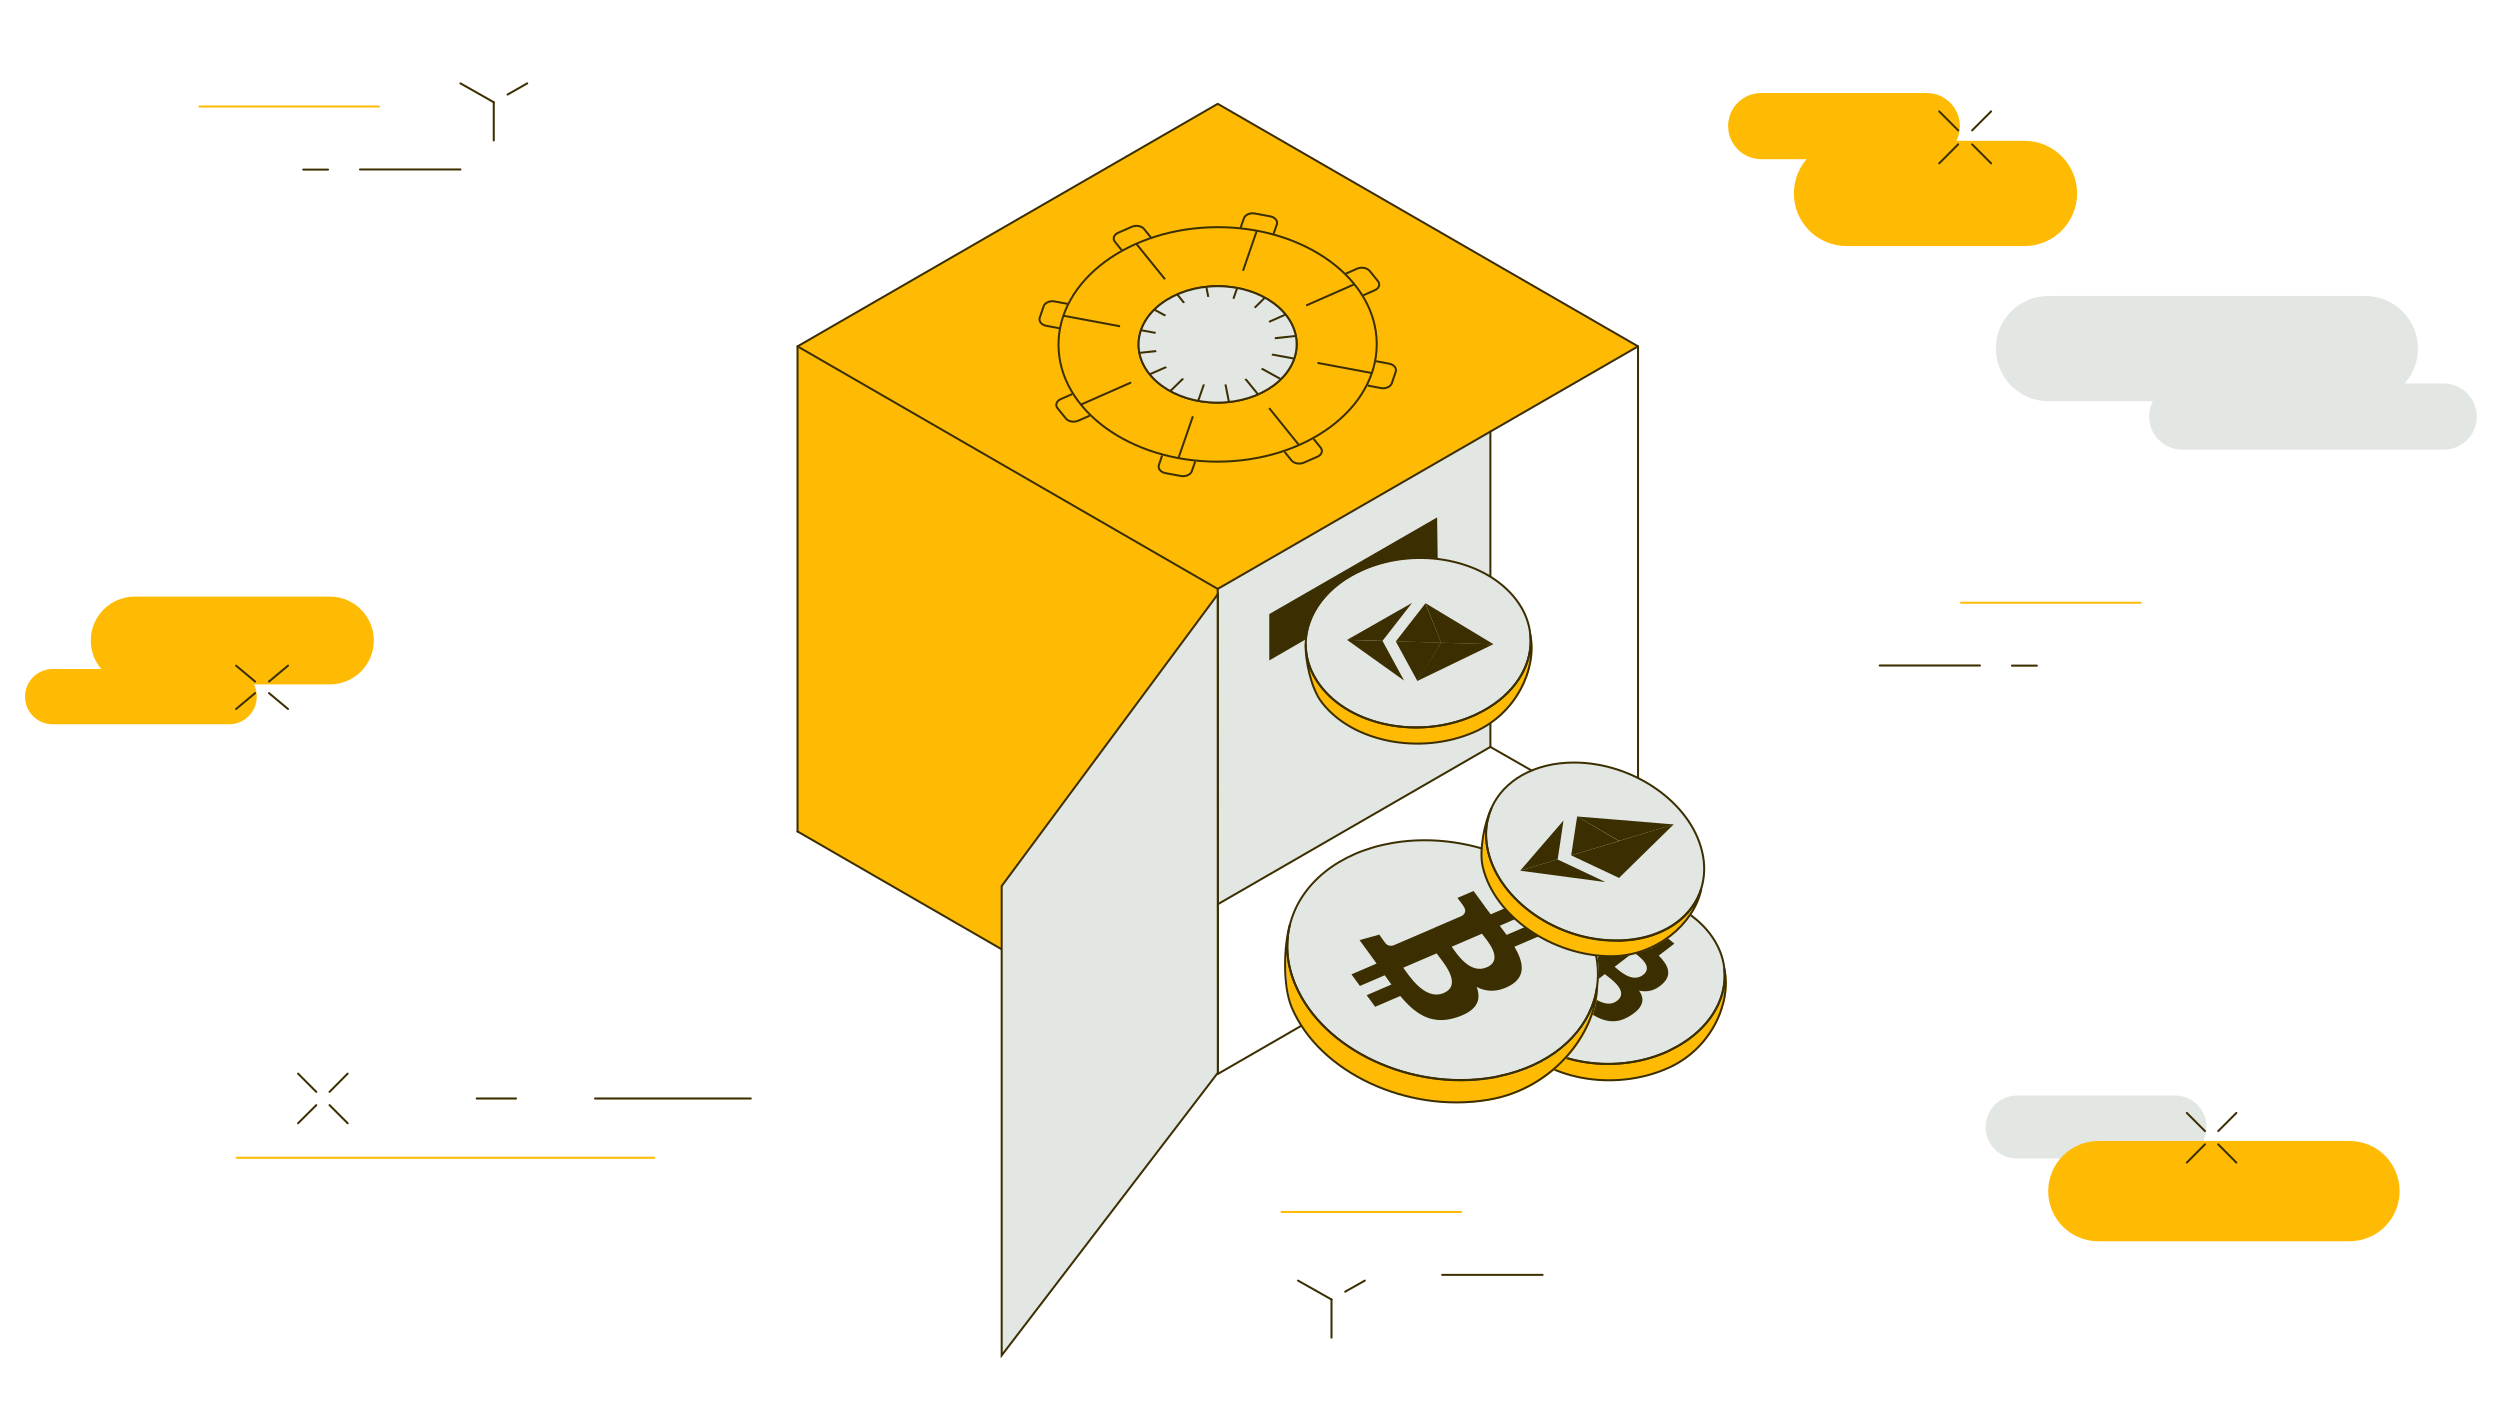 <svg width="542" height="305" viewBox="0 0 542 305" fill="none" xmlns="http://www.w3.org/2000/svg">
<path d="M246.188 117.538V206.355L323.112 161.932V73.144L246.188 117.538Z" fill="#E3E7E3"/>
<path d="M264.002 127.677V232.845L172.906 180.261V75.092L264.002 127.677Z" fill="#FFBB04"/>
<path d="M264.002 232.845L172.906 180.261" stroke="#3B2E00" stroke-width="0.438" stroke-miterlimit="10" stroke-linecap="round" stroke-linejoin="round"/>
<path d="M264.002 22.508L172.906 75.092L264.002 127.676L355.126 75.092L264.002 22.508Z" fill="#FFBB04"/>
<path d="M264 127.677L355.124 75.092V180.261" stroke="#3B2E00" stroke-width="0.438" stroke-miterlimit="10" stroke-linecap="round" stroke-linejoin="round"/>
<path d="M172.906 180.261V75.092L264.002 22.508L355.126 75.092" stroke="#3B2E00" stroke-width="0.438" stroke-miterlimit="10" stroke-linecap="round" stroke-linejoin="round"/>
<path d="M264 196.047L323.112 161.932L355.124 180.261L264 232.845V127.676" stroke="#3B2E00" stroke-width="0.438" stroke-miterlimit="10" stroke-linecap="round" stroke-linejoin="round"/>
<path d="M172.906 75.092L264.002 127.677" stroke="#3B2E00" stroke-width="0.438" stroke-miterlimit="10" stroke-linecap="round" stroke-linejoin="round"/>
<path d="M323.117 161.932V93.561" stroke="#3B2E00" stroke-width="0.438" stroke-miterlimit="10" stroke-linecap="round" stroke-linejoin="round"/>
<path d="M264.058 100.086C283.11 100.027 298.519 88.601 298.476 74.563C298.433 60.526 282.954 49.194 263.902 49.252C244.851 49.311 229.441 60.738 229.484 74.775C229.527 88.812 245.007 100.144 264.058 100.086Z" fill="#FFBB04" stroke="#3B2E00" stroke-width="0.438" stroke-miterlimit="10"/>
<path d="M252.575 60.548L246.336 52.838" stroke="#3B2E00" stroke-width="0.438" stroke-miterlimit="10"/>
<path d="M281.621 96.499L275.156 88.478" stroke="#3B2E00" stroke-width="0.438" stroke-miterlimit="10"/>
<path d="M269.484 58.713L272.477 50.015" stroke="#3B2E00" stroke-width="0.438" stroke-miterlimit="10"/>
<path d="M255.484 99.323L258.618 90.257" stroke="#3B2E00" stroke-width="0.438" stroke-miterlimit="10"/>
<path d="M283.172 66.225L293.645 61.622" stroke="#3B2E00" stroke-width="0.438" stroke-miterlimit="10"/>
<path d="M234.336 87.716L245.232 82.915" stroke="#3B2E00" stroke-width="0.438" stroke-miterlimit="10"/>
<path d="M285.633 78.679L297.433 80.882" stroke="#3B2E00" stroke-width="0.438" stroke-miterlimit="10"/>
<path d="M230.555 68.456L242.834 70.743" stroke="#3B2E00" stroke-width="0.438" stroke-miterlimit="10"/>
<path d="M264.017 87.292C273.481 87.263 281.135 81.588 281.114 74.616C281.092 67.644 273.403 62.016 263.94 62.045C254.476 62.074 246.822 67.749 246.843 74.721C246.865 81.693 254.554 87.321 264.017 87.292Z" stroke="#3B2E00" stroke-width="0.438" stroke-miterlimit="10"/>
<path d="M258.304 67.665L255.227 63.824" stroke="#3B2E00" stroke-width="0.438" stroke-miterlimit="10"/>
<path d="M272.726 85.484L269.508 81.531" stroke="#3B2E00" stroke-width="0.438" stroke-miterlimit="10"/>
<path d="M266.719 66.733L268.215 62.44" stroke="#3B2E00" stroke-width="0.438" stroke-miterlimit="10"/>
<path d="M259.773 86.897L261.326 82.406" stroke="#3B2E00" stroke-width="0.438" stroke-miterlimit="10"/>
<path d="M273.516 70.489L278.682 68.201" stroke="#3B2E00" stroke-width="0.438" stroke-miterlimit="10"/>
<path d="M249.273 81.135L254.693 78.763" stroke="#3B2E00" stroke-width="0.438" stroke-miterlimit="10"/>
<path d="M274.734 76.673L280.578 77.746" stroke="#3B2E00" stroke-width="0.438" stroke-miterlimit="10"/>
<path d="M247.375 71.59L253.473 72.72" stroke="#3B2E00" stroke-width="0.438" stroke-miterlimit="10"/>
<path d="M264.017 87.292C273.481 87.263 281.135 81.588 281.114 74.616C281.092 67.644 273.403 62.016 263.94 62.045C254.476 62.074 246.822 67.749 246.843 74.721C246.865 81.693 254.554 87.321 264.017 87.292Z" fill="#E3E7E3" stroke="#3B2E00" stroke-width="0.438" stroke-miterlimit="10"/>
<path d="M258.304 67.665L255.227 63.824" stroke="#3B2E00" stroke-width="0.438" stroke-miterlimit="10"/>
<path d="M272.726 85.484L269.508 81.531" stroke="#3B2E00" stroke-width="0.438" stroke-miterlimit="10"/>
<path d="M266.719 66.733L268.215 62.44" stroke="#3B2E00" stroke-width="0.438" stroke-miterlimit="10"/>
<path d="M259.773 86.897L261.326 82.406" stroke="#3B2E00" stroke-width="0.438" stroke-miterlimit="10"/>
<path d="M273.516 70.489L278.682 68.201" stroke="#3B2E00" stroke-width="0.438" stroke-miterlimit="10"/>
<path d="M249.273 81.135L254.693 78.763" stroke="#3B2E00" stroke-width="0.438" stroke-miterlimit="10"/>
<path d="M274.734 76.673L280.578 77.746" stroke="#3B2E00" stroke-width="0.438" stroke-miterlimit="10"/>
<path d="M247.375 71.59L253.473 72.72" stroke="#3B2E00" stroke-width="0.438" stroke-miterlimit="10"/>
<path d="M255.113 69.783L250.258 67.128" stroke="#3B2E00" stroke-width="0.438" stroke-miterlimit="10"/>
<path d="M277.697 82.209L272.672 79.441" stroke="#3B2E00" stroke-width="0.438" stroke-miterlimit="10"/>
<path d="M262.399 66.592L261.523 62.187" stroke="#3B2E00" stroke-width="0.438" stroke-miterlimit="10"/>
<path d="M266.435 87.151L265.531 82.576" stroke="#3B2E00" stroke-width="0.438" stroke-miterlimit="10"/>
<path d="M270.609 68.117L274.223 64.53" stroke="#3B2E00" stroke-width="0.438" stroke-miterlimit="10"/>
<path d="M253.727 84.779L257.509 81.08" stroke="#3B2E00" stroke-width="0.438" stroke-miterlimit="10"/>
<path d="M274.961 73.483L280.946 72.834" stroke="#3B2E00" stroke-width="0.438" stroke-miterlimit="10"/>
<path d="M247.039 76.504L253.278 75.827" stroke="#3B2E00" stroke-width="0.438" stroke-miterlimit="10"/>
<path d="M236.255 90.116L233.743 91.218C232.811 91.613 231.625 91.415 231.061 90.709L229.282 88.507C228.718 87.829 229.028 86.953 229.96 86.53L232.472 85.428" stroke="#3B2E00" stroke-width="0.438" stroke-miterlimit="10"/>
<path d="M295.541 64.022L298.053 62.921C298.984 62.525 299.295 61.621 298.73 60.944L296.952 58.741C296.387 58.063 295.202 57.837 294.27 58.233L291.758 59.334" stroke="#3B2E00" stroke-width="0.438" stroke-miterlimit="10"/>
<path d="M229.679 71.167L226.828 70.63C225.783 70.433 225.162 69.642 225.416 68.879L226.263 66.394C226.517 65.632 227.59 65.152 228.634 65.349L231.485 65.886" stroke="#3B2E00" stroke-width="0.438" stroke-miterlimit="10"/>
<path d="M296.523 83.593L299.375 84.129C300.419 84.327 301.492 83.847 301.746 83.084L302.593 80.599C302.847 79.837 302.226 79.046 301.181 78.848L298.33 78.311" stroke="#3B2E00" stroke-width="0.438" stroke-miterlimit="10"/>
<path d="M243.232 54.307L241.735 52.443C241.171 51.765 241.481 50.89 242.413 50.466L245.377 49.167C246.309 48.772 247.494 48.97 248.059 49.676L249.555 51.539" stroke="#3B2E00" stroke-width="0.438" stroke-miterlimit="10"/>
<path d="M278.484 97.939L279.981 99.803C280.545 100.481 281.731 100.707 282.662 100.311L285.626 99.012C286.558 98.617 286.868 97.713 286.304 97.035L284.808 95.171" stroke="#3B2E00" stroke-width="0.438" stroke-miterlimit="10"/>
<path d="M268.945 49.422L269.679 47.332C269.933 46.569 271.006 46.089 272.051 46.287L275.41 46.908C276.454 47.106 277.075 47.897 276.821 48.659L276.087 50.749" stroke="#3B2E00" stroke-width="0.438" stroke-miterlimit="10"/>
<path d="M251.95 98.73L251.244 100.82C250.99 101.582 251.611 102.373 252.656 102.571L256.015 103.192C257.06 103.39 258.132 102.91 258.386 102.147L259.12 100.057" stroke="#3B2E00" stroke-width="0.438" stroke-miterlimit="10"/>
<path d="M263.39 83.508C270.593 83.486 276.419 79.169 276.402 73.867C276.386 68.564 270.534 64.283 263.331 64.305C256.128 64.327 250.302 68.644 250.319 73.947C250.335 79.249 256.187 83.531 263.39 83.508Z" fill="#E3E7E3"/>
<path d="M328.117 225.192C325.802 222.17 324.503 215.985 324.616 212.625C324.616 213.557 324.729 214.489 324.927 215.421C325.35 217.482 326.282 219.516 327.693 221.436C327.75 221.521 327.778 221.577 327.834 221.634C334.581 230.473 349.684 233.353 361.568 228.072C361.738 227.988 361.907 227.903 362.076 227.818C362.189 227.762 362.302 227.705 362.415 227.649C362.443 227.649 362.443 227.621 362.471 227.621C369.67 224.119 373.848 218.273 374.102 212.229C374.13 211.523 374.102 210.817 374.045 210.111C375.626 217.539 371.11 227.508 361.85 231.603C349.938 236.912 334.835 234.031 328.117 225.192Z" fill="#FFBB04"/>
<path d="M327.804 221.634C327.748 221.577 327.691 221.493 327.663 221.436C326.251 219.516 325.32 217.482 324.896 215.421C324.699 214.489 324.586 213.557 324.586 212.625C324.586 212.568 324.586 212.54 324.586 212.484C324.614 206.017 329.103 199.634 337.148 196.048C349.032 190.767 364.135 193.647 370.882 202.486C372.717 204.915 373.761 207.513 374.015 210.14C374.1 210.846 374.1 211.552 374.072 212.258C373.789 218.273 369.64 224.119 362.441 227.649C362.413 227.649 362.413 227.677 362.385 227.677C362.272 227.734 362.159 227.79 362.046 227.847C361.877 227.931 361.707 228.016 361.538 228.101C349.653 233.354 334.551 230.473 327.804 221.634Z" fill="#E3E7E3"/>
<path d="M327.913 225.135C325.599 222.113 324.3 215.929 324.413 212.568C324.413 213.5 324.526 214.432 324.724 215.364C325.147 217.426 326.079 219.459 327.49 221.379C327.546 221.464 327.575 221.52 327.631 221.577C334.378 230.416 349.481 233.297 361.365 228.016C361.534 227.931 361.704 227.846 361.873 227.762C361.986 227.705 362.099 227.649 362.212 227.592C362.24 227.592 362.24 227.564 362.268 227.564C369.467 224.062 373.645 218.216 373.899 212.173C373.927 211.467 373.899 210.761 373.842 210.055C375.423 217.482 370.906 227.451 361.647 231.546C349.763 236.855 334.66 233.975 327.913 225.135Z" stroke="#3B2E00" stroke-width="0.438" stroke-miterlimit="10" stroke-linecap="round" stroke-linejoin="round"/>
<path d="M327.632 221.577C327.576 221.521 327.519 221.436 327.491 221.379C326.08 219.459 325.148 217.426 324.725 215.364C324.527 214.432 324.414 213.5 324.414 212.568C324.414 212.512 324.414 212.484 324.414 212.427C324.442 205.96 328.931 199.578 336.976 195.991C348.861 190.71 363.963 193.59 370.71 202.43C372.545 204.859 373.589 207.457 373.843 210.083C373.928 210.789 373.928 211.495 373.9 212.201C373.617 218.216 369.468 224.062 362.269 227.592C362.241 227.592 362.241 227.621 362.213 227.621C362.1 227.677 361.987 227.734 361.874 227.79C361.705 227.875 361.535 227.959 361.366 228.044C349.482 233.297 334.379 230.416 327.632 221.577Z" stroke="#3B2E00" stroke-width="0.438" stroke-miterlimit="10" stroke-linecap="round" stroke-linejoin="round"/>
<path d="M360.379 213.359C362.637 211.326 361.649 209.208 359.617 207.174L363.004 204.576L361.254 203.136L357.951 205.678C357.5 205.31 357.02 204.915 356.54 204.548L359.871 201.978L358.121 200.509L354.733 203.108C354.338 202.797 353.971 202.515 353.604 202.204L351.176 200.227L348.974 201.921C348.974 201.921 350.301 202.966 350.245 202.966C350.95 203.559 350.696 204.124 350.358 204.491L346.49 207.457C346.547 207.485 346.603 207.541 346.66 207.626C346.603 207.57 346.547 207.513 346.462 207.485L341.042 211.636C340.76 211.806 340.195 212.032 339.687 211.608C339.687 211.636 338.417 210.563 338.417 210.563L335.594 212.173L337.88 214.037C338.304 214.376 338.727 214.743 339.122 215.082L335.707 217.708L337.457 219.148L340.844 216.55C341.324 216.946 341.776 217.341 342.228 217.708L338.84 220.306L340.59 221.746L344.006 219.12C347.139 221.379 350.075 222.424 353.604 220.109C356.427 218.273 356.568 216.494 355.354 214.771C357.02 215.138 358.742 214.856 360.379 213.359ZM350.583 216.974C348.015 218.951 344.599 215.646 343.385 214.686L347.93 211.184C349.144 212.173 353.265 214.912 350.583 216.974ZM356.201 211.382C353.858 213.161 351.035 210.422 350.047 209.603L354.169 206.44C355.157 207.231 358.629 209.49 356.201 211.382Z" fill="#3B2E00"/>
<path d="M264 230.614V128.862" stroke="#3B2E00" stroke-width="0.438" stroke-miterlimit="10" stroke-linecap="round" stroke-linejoin="round"/>
<path d="M263.996 128.862L264.024 232.591L217.164 293.845V192.093L263.996 128.862Z" fill="#E3E7E3" stroke="#3B2E00" stroke-width="0.438" stroke-miterlimit="10"/>
<path d="M275.18 133.127V143.181L311.708 122.057L311.567 112.172L275.18 133.127Z" fill="#3B2E00"/>
<path d="M280.286 218.583C278.254 213.782 278.593 205.112 279.863 200.65C279.552 201.893 279.383 203.192 279.327 204.491C279.185 207.372 279.722 210.393 280.964 213.415C280.992 213.528 281.049 213.641 281.105 213.726C287.061 227.761 306.201 236.714 323.816 233.72C324.07 233.664 324.324 233.636 324.578 233.579C324.747 233.551 324.917 233.494 325.086 233.466C325.114 233.466 325.143 233.466 325.171 233.438C335.954 231.207 343.463 224.853 345.863 216.917C346.145 215.985 346.343 215.053 346.484 214.093C346.06 224.514 336.688 236.234 322.997 238.549C305.382 241.599 286.243 232.619 280.286 218.583Z" fill="#FFBB04"/>
<path d="M281.105 213.754C281.049 213.641 281.02 213.528 280.964 213.443C279.722 210.421 279.186 207.4 279.327 204.519C279.383 203.22 279.553 201.949 279.863 200.678C279.863 200.622 279.891 200.537 279.92 200.481C282.15 191.867 290.28 184.92 302.164 182.887C319.779 179.893 338.89 188.817 344.875 202.881C346.512 206.722 346.992 210.563 346.456 214.149C346.315 215.109 346.117 216.07 345.835 216.973C343.435 224.909 335.926 231.263 325.143 233.494C325.114 233.494 325.086 233.522 325.058 233.522C324.889 233.551 324.719 233.607 324.55 233.635C324.296 233.692 324.042 233.748 323.788 233.777C306.201 236.742 287.062 227.79 281.105 213.754Z" fill="#E3E7E3"/>
<path d="M280.06 218.442C278.027 213.641 278.366 204.971 279.636 200.509C279.326 201.752 279.157 203.051 279.1 204.35C278.959 207.231 279.495 210.252 280.737 213.274C280.766 213.387 280.822 213.5 280.879 213.585C286.835 227.62 305.974 236.573 323.589 233.579C323.843 233.523 324.097 233.494 324.351 233.438C324.521 233.41 324.69 233.353 324.86 233.325C324.888 233.325 324.916 233.325 324.944 233.297C335.728 231.066 343.237 224.712 345.636 216.776C345.919 215.844 346.116 214.912 346.257 213.952C345.834 224.373 336.462 236.093 322.771 238.408C305.156 241.458 286.016 232.506 280.06 218.442Z" stroke="#3B2E00" stroke-width="0.438" stroke-miterlimit="10" stroke-linecap="round" stroke-linejoin="round"/>
<path d="M280.879 213.613C280.822 213.5 280.794 213.387 280.737 213.302C279.495 210.28 278.959 207.259 279.1 204.378C279.157 203.079 279.326 201.808 279.636 200.537C279.636 200.481 279.665 200.396 279.693 200.34C281.923 191.726 290.053 184.779 301.938 182.746C319.553 179.752 338.664 188.676 344.648 202.74C346.286 206.581 346.765 210.422 346.229 214.008C346.088 214.968 345.89 215.928 345.608 216.832C343.209 224.768 335.7 231.122 324.916 233.353C324.888 233.353 324.86 233.381 324.831 233.381C324.662 233.41 324.493 233.466 324.323 233.494C324.069 233.551 323.815 233.607 323.561 233.635C305.974 236.601 286.835 227.648 280.879 213.613Z" stroke="#3B2E00" stroke-width="0.438" stroke-miterlimit="10" stroke-linecap="round" stroke-linejoin="round"/>
<path d="M327.234 213.754C330.904 211.805 330.339 208.671 328.335 205.254L333.727 202.938L331.892 200.424L326.641 202.684C326.161 202.034 325.653 201.356 325.145 200.707L330.424 198.419L328.589 195.906L323.197 198.222C322.774 197.685 322.379 197.148 321.984 196.64H322.012L319.471 193.167L315.971 194.663C315.971 194.663 317.382 196.499 317.298 196.499C318.031 197.516 317.523 198.193 316.931 198.56L310.777 201.215C310.833 201.3 310.889 201.385 310.946 201.498C310.889 201.413 310.833 201.328 310.748 201.243L302.138 204.943C301.687 205.084 300.868 205.169 300.36 204.463C300.36 204.519 299.033 202.627 299.033 202.627L294.742 203.813L297.142 207.089C297.594 207.71 298.017 208.304 298.44 208.897L292.992 211.241L294.827 213.754L300.219 211.438C300.699 212.144 301.179 212.794 301.659 213.443L296.295 215.759L298.13 218.273L303.578 215.929C306.994 220.023 310.551 222.367 315.999 220.504C320.403 219.007 321.137 216.691 320.149 213.98C322.181 215.025 324.552 215.194 327.234 213.754ZM313.007 215.279C308.942 217.03 305.469 211.495 304.227 209.8L311.454 206.694C312.696 208.388 317.241 213.443 313.007 215.279ZM322.322 209.716C318.624 211.297 315.773 206.666 314.729 205.254L321.278 202.429C322.351 203.842 326.19 208.049 322.322 209.716Z" fill="#3B2E00"/>
<path d="M473.092 83.141H529.804C533.757 83.141 536.975 86.36 536.975 90.314C536.975 94.267 533.757 97.487 529.804 97.487H473.092C469.14 97.487 465.922 94.267 465.922 90.314C465.922 86.36 469.14 83.141 473.092 83.141Z" fill="#E3E7E3"/>
<path d="M444.1 64.163H512.81C519.105 64.163 524.214 69.275 524.214 75.572C524.214 81.87 519.105 86.982 512.81 86.982H444.1C437.805 86.982 432.695 81.87 432.695 75.572C432.695 69.246 437.805 64.163 444.1 64.163Z" fill="#E3E7E3"/>
<path d="M381.826 20.164H417.734C421.686 20.164 424.904 23.384 424.904 27.337C424.904 31.291 421.686 34.51 417.734 34.51H381.826C377.874 34.51 374.656 31.291 374.656 27.337C374.656 23.355 377.874 20.164 381.826 20.164Z" fill="#FFBB04"/>
<path d="M400.319 30.528H438.908C445.203 30.528 450.312 35.64 450.312 41.938C450.312 48.235 445.203 53.347 438.908 53.347H400.319C394.024 53.347 388.914 48.235 388.914 41.938C388.914 35.612 394.024 30.528 400.319 30.528Z" fill="#FFBB04"/>
<path d="M420.414 24.146L424.536 28.269" stroke="#3B2E00" stroke-width="0.438" stroke-miterlimit="10" stroke-linecap="round" stroke-linejoin="round"/>
<path d="M427.555 31.291L431.676 35.414" stroke="#3B2E00" stroke-width="0.438" stroke-miterlimit="10" stroke-linecap="round" stroke-linejoin="round"/>
<path d="M420.414 35.414L424.536 31.291" stroke="#3B2E00" stroke-width="0.438" stroke-miterlimit="10" stroke-linecap="round" stroke-linejoin="round"/>
<path d="M427.555 28.269L431.676 24.146" stroke="#3B2E00" stroke-width="0.438" stroke-miterlimit="10" stroke-linecap="round" stroke-linejoin="round"/>
<path d="M129.008 238.154H162.77" stroke="#3B2E00" stroke-width="0.438" stroke-miterlimit="10" stroke-linecap="round" stroke-linejoin="round"/>
<path d="M103.344 238.154H111.869" stroke="#3B2E00" stroke-width="0.438" stroke-miterlimit="10" stroke-linecap="round" stroke-linejoin="round"/>
<path d="M51.348 251.004H141.822" stroke="#FFBB04" stroke-width="0.438" stroke-miterlimit="10" stroke-linecap="round" stroke-linejoin="round"/>
<path d="M11.406 157.019H49.685C52.988 157.019 55.67 154.336 55.67 151.031C55.67 147.727 52.988 145.044 49.685 145.044H11.406C8.104 145.044 5.422 147.727 5.422 151.031C5.422 154.364 8.104 157.019 11.406 157.019Z" fill="#FFBB04"/>
<path d="M29.189 148.377H71.533C76.783 148.377 81.046 144.113 81.046 138.86C81.046 133.607 76.783 129.343 71.533 129.343H29.189C23.938 129.343 19.676 133.607 19.676 138.86C19.676 144.113 23.938 148.377 29.189 148.377Z" fill="#FFBB04"/>
<path d="M51.18 153.714L55.301 150.269" stroke="#3B2E00" stroke-width="0.438" stroke-miterlimit="10" stroke-linecap="round" stroke-linejoin="round"/>
<path d="M58.32 147.755L62.442 144.31" stroke="#3B2E00" stroke-width="0.438" stroke-miterlimit="10" stroke-linecap="round" stroke-linejoin="round"/>
<path d="M51.18 144.31L55.301 147.755" stroke="#3B2E00" stroke-width="0.438" stroke-miterlimit="10" stroke-linecap="round" stroke-linejoin="round"/>
<path d="M58.32 150.269L62.442 153.714" stroke="#3B2E00" stroke-width="0.438" stroke-miterlimit="10" stroke-linecap="round" stroke-linejoin="round"/>
<path d="M64.617 232.76L68.569 236.714" stroke="#3B2E00" stroke-width="0.438" stroke-miterlimit="10" stroke-linecap="round" stroke-linejoin="round"/>
<path d="M71.445 239.595L75.369 243.52" stroke="#3B2E00" stroke-width="0.438" stroke-miterlimit="10" stroke-linecap="round" stroke-linejoin="round"/>
<path d="M64.617 243.52L68.569 239.595" stroke="#3B2E00" stroke-width="0.438" stroke-miterlimit="10" stroke-linecap="round" stroke-linejoin="round"/>
<path d="M71.445 236.714L75.369 232.76" stroke="#3B2E00" stroke-width="0.438" stroke-miterlimit="10" stroke-linecap="round" stroke-linejoin="round"/>
<path d="M277.859 262.752H316.787" stroke="#FFBB04" stroke-width="0.438" stroke-miterlimit="10" stroke-linecap="round" stroke-linejoin="round"/>
<path d="M312.664 276.392H334.429" stroke="#3B2E00" stroke-width="0.438" stroke-miterlimit="10" stroke-linecap="round" stroke-linejoin="round"/>
<path d="M441.587 144.31H436.195" stroke="#3B2E00" stroke-width="0.438" stroke-miterlimit="10" stroke-linecap="round" stroke-linejoin="round"/>
<path d="M464.084 130.67H425.156" stroke="#FFBB04" stroke-width="0.438" stroke-miterlimit="10" stroke-linecap="round" stroke-linejoin="round"/>
<path d="M429.252 144.282H407.516" stroke="#3B2E00" stroke-width="0.438" stroke-miterlimit="10" stroke-linecap="round" stroke-linejoin="round"/>
<path d="M437.3 237.504H471.542C475.325 237.504 478.374 240.554 478.374 244.339C478.374 248.123 475.325 251.173 471.542 251.173H437.3C433.517 251.173 430.469 248.123 430.469 244.339C430.497 240.554 433.546 237.504 437.3 237.504Z" fill="#E3E7E3"/>
<path d="M454.915 247.361H509.369C515.382 247.361 520.237 252.218 520.237 258.234C520.237 264.249 515.382 269.106 509.369 269.106H454.915C448.902 269.106 444.047 264.249 444.047 258.234C444.075 252.247 448.93 247.361 454.915 247.361Z" fill="#FFBB04"/>
<path d="M474.109 241.289L478.033 245.215" stroke="#3B2E00" stroke-width="0.438" stroke-miterlimit="10" stroke-linecap="round" stroke-linejoin="round"/>
<path d="M480.914 248.095L484.838 252.049" stroke="#3B2E00" stroke-width="0.438" stroke-miterlimit="10" stroke-linecap="round" stroke-linejoin="round"/>
<path d="M474.109 252.049L478.033 248.095" stroke="#3B2E00" stroke-width="0.438" stroke-miterlimit="10" stroke-linecap="round" stroke-linejoin="round"/>
<path d="M480.914 245.215L484.838 241.289" stroke="#3B2E00" stroke-width="0.438" stroke-miterlimit="10" stroke-linecap="round" stroke-linejoin="round"/>
<path d="M281.414 277.635L288.669 281.73" stroke="#3B2E00" stroke-width="0.438" stroke-miterlimit="10" stroke-linecap="round" stroke-linejoin="round"/>
<path d="M295.895 277.635L291.633 280.035" stroke="#3B2E00" stroke-width="0.438" stroke-miterlimit="10" stroke-linecap="round" stroke-linejoin="round"/>
<path d="M288.672 281.729V290.004" stroke="#3B2E00" stroke-width="0.438" stroke-miterlimit="10" stroke-linecap="round" stroke-linejoin="round"/>
<path d="M65.742 36.77H71.106" stroke="#3B2E00" stroke-width="0.438" stroke-miterlimit="10" stroke-linecap="round" stroke-linejoin="round"/>
<path d="M43.246 23.101H82.146" stroke="#FFBB04" stroke-width="0.438" stroke-miterlimit="10" stroke-linecap="round" stroke-linejoin="round"/>
<path d="M78.055 36.741H99.819" stroke="#3B2E00" stroke-width="0.438" stroke-miterlimit="10" stroke-linecap="round" stroke-linejoin="round"/>
<path d="M99.82 18.074L107.047 22.169" stroke="#3B2E00" stroke-width="0.438" stroke-miterlimit="10" stroke-linecap="round" stroke-linejoin="round"/>
<path d="M114.302 18.074L110.039 20.503" stroke="#3B2E00" stroke-width="0.438" stroke-miterlimit="10" stroke-linecap="round" stroke-linejoin="round"/>
<path d="M107.047 22.169V30.444" stroke="#3B2E00" stroke-width="0.438" stroke-miterlimit="10" stroke-linecap="round" stroke-linejoin="round"/>
<path d="M321.612 188.083C320.737 184.44 322.035 178.34 323.475 175.375C323.108 176.222 322.826 177.098 322.628 178.03C322.205 180.063 322.205 182.237 322.713 184.525C322.713 184.61 322.741 184.694 322.769 184.779C325.31 195.426 337.731 204.068 350.547 204.068C350.744 204.068 350.914 204.068 351.111 204.068C351.224 204.068 351.365 204.068 351.478 204.068C351.507 204.068 351.507 204.068 351.535 204.068C359.439 203.785 365.508 200.199 368.162 194.889C368.472 194.268 368.726 193.619 368.952 192.969C367.4 200.283 359.354 207.428 349.389 207.428C336.573 207.372 324.124 198.758 321.612 188.083Z" fill="#FFBB04"/>
<path d="M322.772 184.779C322.744 184.694 322.744 184.61 322.716 184.525C322.208 182.237 322.18 180.035 322.631 178.03C322.829 177.126 323.111 176.222 323.478 175.375C323.506 175.347 323.506 175.29 323.535 175.234C326.132 169.416 332.737 165.462 341.375 165.462C354.192 165.462 366.641 174.076 369.153 184.751C369.859 187.66 369.718 190.427 368.927 192.912C368.701 193.59 368.447 194.211 368.137 194.833C365.483 200.142 359.414 203.729 351.51 204.011C351.482 204.011 351.482 204.011 351.453 204.011C351.34 204.011 351.199 204.011 351.086 204.011C350.889 204.011 350.719 204.011 350.522 204.011C337.734 204.067 325.313 195.426 322.772 184.779Z" fill="#E3E7E3"/>
<path d="M321.471 187.971C320.596 184.327 321.895 178.227 323.334 175.262C322.967 176.109 322.685 176.985 322.487 177.917C322.064 179.95 322.064 182.125 322.572 184.412C322.572 184.497 322.6 184.582 322.629 184.666C325.169 195.313 337.59 203.955 350.406 203.955C350.604 203.955 350.773 203.955 350.971 203.955C351.084 203.955 351.225 203.955 351.338 203.955C351.366 203.955 351.366 203.955 351.394 203.955C359.298 203.672 365.368 200.086 368.021 194.777C368.332 194.155 368.586 193.506 368.812 192.856C367.259 200.171 359.214 207.315 349.249 207.315C336.433 207.259 323.984 198.617 321.471 187.971Z" stroke="#3B2E00" stroke-width="0.438" stroke-miterlimit="10" stroke-linecap="round" stroke-linejoin="round"/>
<path d="M322.632 184.638C322.604 184.553 322.604 184.469 322.575 184.384C322.067 182.096 322.039 179.894 322.491 177.888C322.688 176.985 322.971 176.081 323.338 175.234C323.366 175.206 323.366 175.149 323.394 175.093C325.991 169.275 332.597 165.321 341.235 165.321C354.051 165.321 366.5 173.935 369.012 184.61C369.718 187.519 369.577 190.286 368.787 192.771C368.561 193.449 368.307 194.07 367.996 194.692C365.343 200.001 359.273 203.587 351.369 203.87C351.341 203.87 351.341 203.87 351.313 203.87C351.2 203.87 351.059 203.87 350.946 203.87C350.748 203.87 350.579 203.87 350.381 203.87C337.593 203.926 325.172 195.313 322.632 184.638Z" stroke="#3B2E00" stroke-width="0.438" stroke-miterlimit="10" stroke-linecap="round" stroke-linejoin="round"/>
<path d="M341.939 177.013C342.024 177.041 342.109 177.098 342.165 177.126L343.351 177.832L344.395 178.453L345.581 179.159L346.597 179.753L347.811 180.459L348.827 181.052L350.013 181.758L350.888 182.266C350.916 182.294 350.973 182.294 350.973 182.322C350.973 182.322 350.973 182.322 350.944 182.351C350.916 182.351 350.86 182.379 350.831 182.379C347.5 183.396 344.141 184.384 340.782 185.401C340.725 185.429 340.669 185.429 340.641 185.429C340.669 185.175 340.725 184.921 340.754 184.666L341.742 178.171L341.939 177.013Z" fill="#3B2E00"/>
<path d="M340.664 185.429L350.911 182.351C350.939 182.351 350.968 182.323 350.968 182.323C350.996 182.294 351.024 182.294 351.052 182.294C354.92 181.136 358.787 179.979 362.683 178.793C362.739 178.793 362.767 178.736 362.824 178.764C362.57 179.018 362.316 179.273 362.062 179.499L351.109 190.23C351.081 190.258 351.052 190.286 351.024 190.286C350.968 190.258 350.996 190.23 350.996 190.202V189.58V188.366V187.18C350.996 186.785 350.996 186.361 350.996 185.966V184.78L350.968 183.565V182.379V182.351C350.968 182.323 350.939 182.294 350.911 182.323C350.883 182.323 350.855 182.351 350.827 182.351C347.496 183.339 344.193 184.356 340.862 185.344C340.805 185.429 340.749 185.429 340.664 185.429Z" fill="#3B2E00"/>
<path d="M340.695 185.429C341.514 185.175 342.333 184.92 343.151 184.694C345.72 183.932 348.317 183.141 350.886 182.379C350.999 182.35 350.999 182.35 350.999 182.435L351.027 183.819C351.027 184.13 351.027 184.44 351.027 184.723L351.055 186.05V186.813V187.886V188.648V189.721V190.314V190.343C350.999 190.343 350.999 190.343 350.971 190.314L345.748 187.857L340.78 185.513C340.78 185.485 340.724 185.457 340.695 185.429Z" fill="#3B2E00"/>
<path d="M337.675 186.333L339.849 187.349L346.003 190.258L347.951 191.19C347.979 191.19 348.007 191.218 348.007 191.218C347.979 191.218 347.951 191.218 347.922 191.218C341.853 190.399 335.756 189.58 329.686 188.789C329.658 188.789 329.602 188.789 329.602 188.761C329.63 188.733 329.686 188.705 329.714 188.705C332.312 187.914 334.909 187.151 337.506 186.361C337.562 186.332 337.619 186.304 337.675 186.333Z" fill="#3B2E00"/>
<path d="M337.675 186.333C337.619 186.333 337.59 186.333 337.562 186.361C334.937 187.152 332.34 187.942 329.714 188.705C329.686 188.705 329.63 188.733 329.602 188.733C329.714 188.592 329.827 188.451 329.969 188.31C331.041 187.067 332.086 185.853 333.158 184.61L336.348 180.911L338.889 177.973L338.945 177.917C338.945 177.973 338.945 178.002 338.945 178.03L338.211 182.972L337.703 186.276C337.675 186.304 337.675 186.305 337.675 186.333Z" fill="#3B2E00"/>
<path d="M362.853 178.764C362.825 178.764 362.769 178.764 362.74 178.792C358.845 179.95 354.977 181.136 351.082 182.294C351.053 182.294 351.025 182.322 350.969 182.322C350.969 182.294 350.997 182.294 351.025 182.294C351.053 182.294 351.082 182.266 351.11 182.266C354.949 181.108 358.788 179.95 362.627 178.792C362.74 178.764 362.825 178.764 362.853 178.764Z" fill="#3B2E00"/>
<path d="M362.884 178.736C358.931 179.922 354.979 181.108 351.027 182.294H350.999C350.576 182.04 350.152 181.786 349.729 181.56C349.277 181.306 348.825 181.023 348.374 180.769L346.031 179.414L344.393 178.453L341.966 177.041L341.938 177.013C342.248 177.041 342.559 177.07 342.897 177.098L350.914 177.747L361.133 178.595L362.827 178.736C362.855 178.736 362.855 178.736 362.884 178.736Z" fill="#3B2E00"/>
<path d="M286.612 152.161C284.382 149.167 283.112 143.067 283.253 139.763C283.253 140.695 283.338 141.599 283.535 142.531C283.93 144.564 284.834 146.569 286.217 148.461C286.273 148.546 286.302 148.603 286.358 148.659C292.907 157.414 307.756 160.379 319.499 155.267C319.668 155.183 319.838 155.098 320.007 155.041C320.12 154.985 320.233 154.929 320.346 154.872C320.374 154.872 320.374 154.844 320.402 154.844C327.544 151.455 331.666 145.722 332.005 139.791C332.033 139.114 332.033 138.408 331.948 137.702C333.416 145.044 328.899 154.787 319.781 158.769C308.01 163.881 293.161 160.916 286.612 152.161Z" fill="#FFBB04"/>
<path d="M286.355 148.631C286.299 148.575 286.242 148.49 286.214 148.433C284.831 146.541 283.956 144.536 283.532 142.503C283.363 141.599 283.25 140.667 283.25 139.735C283.25 139.679 283.25 139.651 283.25 139.594C283.335 133.212 287.823 126.97 295.756 123.525C307.499 118.413 322.347 121.379 328.925 130.133C330.731 132.534 331.719 135.104 331.945 137.702C332.002 138.408 332.03 139.086 332.002 139.792C331.691 145.722 327.542 151.427 320.4 154.844C320.371 154.844 320.371 154.872 320.343 154.872C320.23 154.929 320.117 154.985 320.004 155.042C319.835 155.126 319.666 155.211 319.496 155.268C307.753 160.379 292.904 157.414 286.355 148.631Z" fill="#E3E7E3"/>
<path d="M286.44 152.104C284.21 149.111 282.94 143.011 283.081 139.707C283.081 140.639 283.166 141.542 283.363 142.474C283.758 144.508 284.662 146.513 286.045 148.405C286.101 148.489 286.13 148.546 286.186 148.602C292.735 157.357 307.584 160.322 319.327 155.211C319.497 155.126 319.666 155.041 319.835 154.985C319.948 154.928 320.061 154.872 320.174 154.815C320.202 154.815 320.202 154.787 320.231 154.787C327.373 151.398 331.494 145.665 331.833 139.735C331.861 139.057 331.861 138.351 331.776 137.645C333.244 144.988 328.728 154.731 319.61 158.713C307.838 163.824 292.989 160.859 286.44 152.104Z" stroke="#3B2E00" stroke-width="0.438" stroke-miterlimit="10" stroke-linecap="round" stroke-linejoin="round"/>
<path d="M286.183 148.574C286.127 148.518 286.07 148.433 286.042 148.377C284.659 146.485 283.784 144.48 283.36 142.446C283.191 141.542 283.078 140.611 283.078 139.679C283.078 139.622 283.078 139.594 283.078 139.537C283.163 133.155 287.651 126.914 295.584 123.468C307.327 118.357 322.176 121.322 328.753 130.077C330.56 132.477 331.548 135.047 331.773 137.645C331.83 138.351 331.858 139.029 331.83 139.735C331.519 145.666 327.37 151.37 320.228 154.787C320.199 154.787 320.199 154.816 320.171 154.816C320.058 154.872 319.945 154.929 319.833 154.985C319.663 155.07 319.494 155.155 319.324 155.211C307.581 160.323 292.732 157.357 286.183 148.574Z" stroke="#3B2E00" stroke-width="0.438" stroke-miterlimit="10" stroke-linecap="round" stroke-linejoin="round"/>
<path d="M309.02 130.811C309.049 130.896 309.105 130.952 309.105 131.009L309.557 132.138L309.952 133.127L310.404 134.256L310.799 135.217L311.251 136.346L311.646 137.306L312.097 138.436L312.436 139.255C312.436 139.283 312.464 139.311 312.464 139.34H312.436C312.408 139.34 312.38 139.34 312.323 139.34C309.133 139.255 305.972 139.142 302.782 139.057C302.725 139.057 302.697 139.057 302.641 139.029C302.838 138.775 303.036 138.521 303.205 138.295L308.174 131.912L309.02 130.811Z" fill="#3B2E00"/>
<path d="M302.586 139.058L312.353 139.34C312.381 139.34 312.41 139.34 312.41 139.34C312.438 139.34 312.466 139.34 312.494 139.34C316.192 139.453 319.862 139.566 323.56 139.679C323.588 139.679 323.645 139.651 323.673 139.707C323.334 139.877 322.967 140.046 322.629 140.215L307.385 147.586C307.357 147.615 307.328 147.615 307.272 147.643C307.244 147.615 307.272 147.586 307.3 147.53L307.695 146.909L308.458 145.666L309.22 144.423C309.474 144 309.728 143.576 310.01 143.181L310.772 141.966L311.563 140.696L312.325 139.481L312.353 139.453C312.381 139.425 312.381 139.397 312.325 139.397C312.297 139.397 312.269 139.397 312.24 139.397C309.079 139.312 305.917 139.199 302.755 139.114C302.699 139.086 302.642 139.086 302.586 139.058Z" fill="#3B2E00"/>
<path d="M302.609 139.058C303.4 139.086 304.162 139.114 304.952 139.114C307.408 139.199 309.864 139.255 312.32 139.34C312.433 139.34 312.433 139.34 312.377 139.425L311.502 140.865C311.304 141.176 311.106 141.486 310.909 141.825L310.062 143.209L309.582 144L308.876 145.129L308.396 145.92L307.691 146.993L307.324 147.586C307.324 147.586 307.324 147.615 307.295 147.615C307.267 147.615 307.267 147.586 307.239 147.558L304.896 143.265L302.666 139.171C302.638 139.142 302.609 139.114 302.609 139.058Z" fill="#3B2E00"/>
<path d="M299.736 138.973L300.724 140.78L303.491 145.864L304.366 147.473C304.366 147.502 304.394 147.502 304.394 147.53C304.366 147.53 304.366 147.502 304.337 147.502C300.272 144.593 296.207 141.712 292.142 138.803C292.114 138.775 292.086 138.775 292.086 138.747C292.114 138.747 292.171 138.719 292.199 138.719C294.683 138.803 297.139 138.86 299.623 138.945C299.651 138.945 299.708 138.945 299.736 138.973Z" fill="#3B2E00"/>
<path d="M299.733 138.973C299.705 138.973 299.648 138.945 299.62 138.945C297.136 138.86 294.652 138.803 292.168 138.719C292.139 138.719 292.111 138.719 292.055 138.719C292.224 138.606 292.422 138.521 292.591 138.408C294.2 137.504 295.809 136.572 297.418 135.669L302.217 132.929L306.056 130.755L306.141 130.698C306.113 130.755 306.085 130.783 306.056 130.811L302.274 135.669L299.761 138.888C299.761 138.945 299.733 138.973 299.733 138.973Z" fill="#3B2E00"/>
<path d="M323.698 139.707C323.67 139.679 323.641 139.707 323.613 139.707C319.915 139.594 316.217 139.481 312.519 139.368C312.491 139.368 312.434 139.368 312.406 139.34C312.434 139.312 312.463 139.312 312.491 139.312C312.519 139.312 312.547 139.312 312.576 139.312C316.217 139.424 319.887 139.537 323.529 139.622C323.585 139.622 323.641 139.622 323.698 139.65V139.707Z" fill="#3B2E00"/>
<path d="M323.726 139.679C319.972 139.566 316.217 139.453 312.463 139.34H312.434C312.265 138.945 312.124 138.549 311.954 138.126C311.785 137.702 311.616 137.279 311.446 136.855L310.571 134.652L309.95 133.099L309.047 130.811V130.783C309.273 130.924 309.499 131.037 309.724 131.179L315.342 134.567L322.54 138.917L323.726 139.623C323.698 139.651 323.698 139.679 323.726 139.679Z" fill="#3B2E00"/>
</svg>
